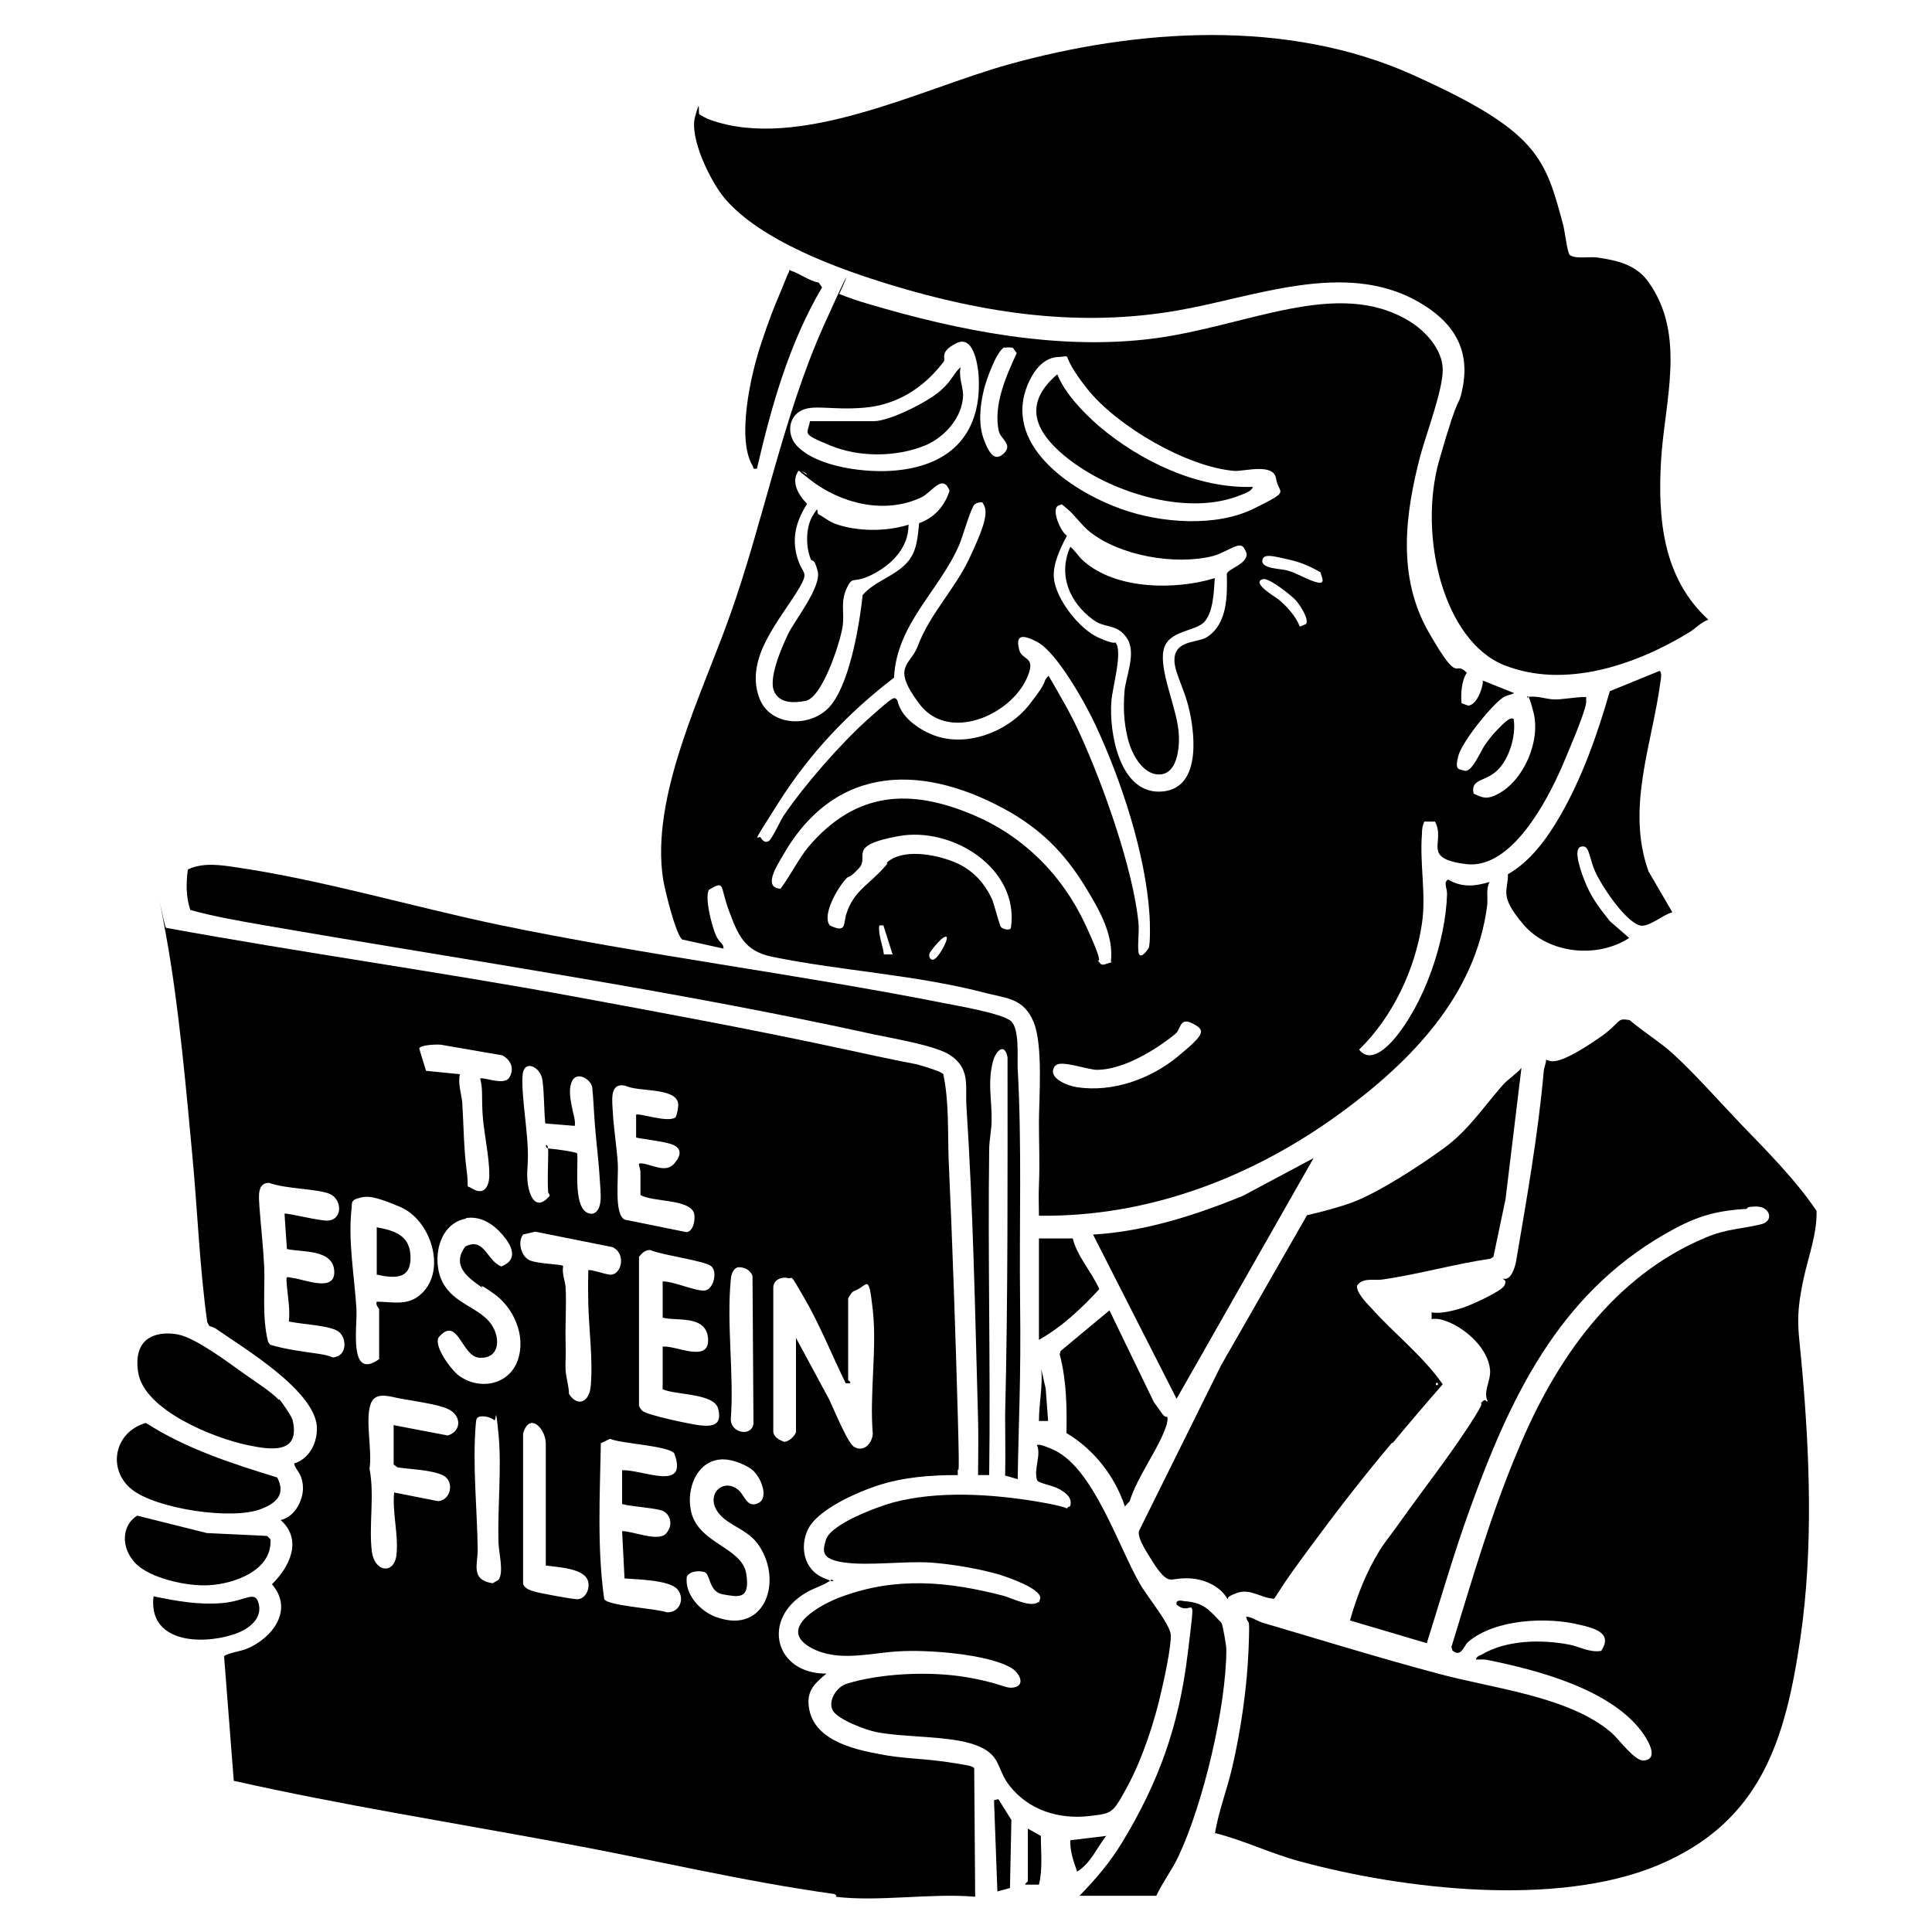 <?xml version="1.0" encoding="UTF-8"?>
<svg id="Layer_1" xmlns="http://www.w3.org/2000/svg" version="1.1" viewBox="0 0 400 400">
  <!-- Generator: Adobe Illustrator 29.7.1, SVG Export Plug-In . SVG Version: 2.1.1 Build 8)  -->
  <path d="M173.2,392.5c0,0-.3-.4-.7-.4-18.8-2.6-37.8-7.2-56.5-10.6-22.6-4.2-45.3-7.8-67.6-12.8l-2-25.7c0-.6,3.7-1.2,4.6-1.6,5.4-2.2,9.9-8.1,5.3-13.4,3.7-3.6,6.4-9.2,1.8-13.3,3-.6,4.9-4.4,4.6-7.2s-1.5-3-1.8-4.5c3.2-1,4.9-4.4,4.7-7.7-.6-7.5-15-16.1-20.9-20.2-.4-.3-1-.4-1.4-.6l-.4-.8c-1.6-11.5-2-23.1-3.1-34.7s-2.7-30.7-5.5-45.8-.3-1,.1-1.1c27.9,5.1,55.9,9,83.8,14.1,19,3.5,38.5,7.1,57.4,11.2s11.6,2.2,16.4,3.6c.6.2,3.1,1,3.3,1.4,1.2,5.7.9,11.7,1.1,17.5.8,17.6,1.4,35.4,1.9,53.1s-.1,8.3,0,12.4c-5.6,0-11.3.4-16.7,2.2s-12.5,5.3-14.3,9-.8,8.3,3,10,1.5,0,1.8.5c-1.6,1.2-3.5,1.6-5.3,2.7-9.3,5.5-6.3,16.8,4.3,16.7-2.1,1.8-3.9,3.2-3.7,6.3.5,7.3,8.9,9.3,14.8,10.4,4.6.9,9.2.9,13.8,1.6s5.3.8,5.7,1.3l.2,26.6c-9.1-.8-20.1,1.1-28.9,0ZM99.5,223.3c.4-.4,4.5,1.4,5.8,0,1.3-1.8.6-3.8-1.3-4.8l-12.7-2.2c-.7-.1-4.4,0-4.5.8l1.4,4.6,7,.7c-.4,2,.3,4,.5,5.8.3,4.7.3,9.4.9,14s-.4,2.9,1.2,3.9c2.6,1.6,3.6-.8,3.5-3.1,0-3.6-1.2-8.8-1.4-12.6s.1-4.8-.5-7.2ZM113.5,246.9c-.2-2.6,0-5.7,0-8.4s-1.2-.8.2-.7,5.6.7,5.8,1c.3,2.7-1.1,12.6,3.1,12.5,2.4-.5,1.7-4.7,1.6-6.8-.2-3.7-.7-7.5-1-11.2s-.3-5.5-.6-8.3c-.5-1.8-3.3-3.2-4.2-1.1s0,4.9.1,5.7.7,2.3.5,3.5l-6.1-.5c-.3-2.8-.2-6.2-.6-9s-3.8-4.3-4.1-1.1.7,9.5,1,14-.2,5.3,0,7.9,1.5,6.8,4.6,3.2c0-.5-.4-.7-.4-.9ZM139.9,231.2c.3-.4.6-2.2.5-2.8-.6-3.3-8.3-2.3-10.9-3.6-3.5-.8-2.7,3.4-2.6,5.8s.8,7,1,10.2-.8,10.5,1.4,11.7l12.8,2.6c1.5-.1,1.9-2.7,1.6-3.9-.9-3-8.7-2.3-11.1-3.8,0-1.5,0-3.1,0-4.6s-1-2.1.5-1.9c2.1.3,4.8,2,6.5,0s1.3-3.2-.3-3.9-7.3-1.3-7.6-1.5v-4.7c.4-.5,7,1.9,8.3.4ZM58.9,251.3c.3-.3,7.5,1.6,9.1,1.4,3-.3,2.8-4.4.3-5.5s-9-1-12.6-2.3c-2.5,0-2.1,2.9-2,4.8.3,4.1.8,8.4,1,12.6s-.5,10.4.8,15.5l.4.6c3.3,1,6.7,1.4,10.1,1.9s2.4,1,3.6.6c2.2-.6,2.2-3.9.5-5.2s-7.6-1.5-10.3-2.1c.3-2.5-.2-4.9-.4-7.3s-.2-1.9,1.3-1.7c2.7.4,8.8,3,8.5-1.5s-6.6-3.8-9.8-4.5l-.5-7.4ZM78.5,281.4v-10.3c0-.2-.8-.9-.5-1.6,3.4,0,6.5,1,9.3-1.7,5.2-4.9,1.9-15.2-4.4-17.9s-7.3-2.2-8.8-1.8-1.2,1.1-1.3,2c-.8,6.9.6,14.1,1,21,.2,3.6-1.7,14.8,4.7,10.3ZM96.5,252.3c-5.7,1-7.2,8.5-4.9,13.1,2.3,4.6,7.8,5.3,10.2,8.9,1.9,2.9,1.6,7.1-2.6,6.8-3.7-.3-4.4-8.9-8.4-4.2-1,1.9,2.6,6.7,4.2,7.9,4.2,3.1,10.4,2,12.2-3.2s-1-11-5-13.8-1.8-.8-2.5-1.3c-3-2.1-6.2-4.5-3.4-8.4,4-2.1,4.5,3,7.5,4.1,3.6-1.4,2.2-4.3.2-6.6s-4.6-3.9-7.6-3.4ZM121.8,263c.3-.3,3.7.9,4.5.9,2.3.2,3.5-4.3.5-5.7l-16-3.2-2.5.6c-1.2,1.5-.4,4.5,1.3,5.3s6.6.8,7,1.2c-.3,1.6.4,3,.5,4.4.2,3.6-.1,7.5,0,11.2s-.1,4.4,0,6,.7,3.3.7,4.9c1.8,2.8,4.2,1.7,4.5-1.6.5-5.6-.4-11.8-.5-17.2s0-4.5,0-6.8ZM137.2,287.7v-8.9c2.7-.3,9.7,3.5,9.4-1.6s-6.7-3.6-9.4-4.4v-7.5c2.3,0,6.7,2,8.6,1.9s2.8-3.8,1.5-5-10.2-2.3-12.7-3.4c-1.1,0-1.7.7-2.3,1.4v30.8c.1.4.4.8.7,1.1,1,.9,10.1,2.8,11.9,3,2.8.3,4.6-.1,3.8-3.4s-8.7-2.8-11.6-4.1ZM152.5,262.5c-.8.3-1.2,1.7-1.2,2.5-.9,9.1.7,19.7,0,28.9,0,2.7,4.2,3.7,4.7.9l-.2-30.6c-.4-1.3-1.9-2-3.2-1.8ZM164.8,296.3v-19.3l6.8,12.6c1,2,3.9,9.3,5.3,10,2,1.1,3.7-.8,3.8-2.8-.7-8.2.9-17.6,0-25.6s-1-4.9-3.9-3.9c-.4.1-1.2,1.4-1.2,1.6v16.8c0,.1.9.6.2.7h-.7c-2.8-5.7-5.4-12.2-8.6-17.7s-2.2-3.8-3.4-4.1-3,.3-3,2v29.9c.2,1.1,1.2,1.6,2.2,2,.9.1,2.3-1.2,2.5-2ZM81.7,295.1l11,2.1c3-.9,2.8-4.3,0-5.5-1.8-.9-7.3-1.7-9.6-2.1s-5.5-1.7-6.4,1.2c-1.1,3.3.4,9.7-.2,13.3,1.1,5.5-.2,11.8.5,17.2.6,4.3,4.7,4.7,5.1.5s-.9-8.6-.5-12.8l9.1,1.8c2.7-.2,3.4-4.1,1.1-5.3s-7-1.3-9.5-1.7l-.8-.6v-8.2ZM99.3,293.3c-.8.2-.7.9-.8,1.6-.7,8.5.3,17.5.4,26,0,3-1.5,6.2,3.1,6.9l1.2-.7c1.2-1.5,0-5.9,0-7.9-.2-7.1.7-15.5,0-22.4s-.4-2.2-.9-2.8c-.8-.6-2-.9-3-.7ZM113,324v-24.9c.1-3.3-3.4-6.9-4.7-2.3v31.2c.5,1,1.4,1.2,2.3,1.5s8.3,1.7,9.1,1.6c1.5-.2,2.4-2,2.1-3.5-.5-3-6.5-3.1-8.9-3.5ZM128.8,304.4c4.2-.2,13.8,4.6,10.8-3.5-1.3-1.6-11-2-13.3-3l-1.9.9c-.2,10.7-.8,21.8.7,32.3.9,1.4,10.7,1.9,12.9,2.7,2.6.2,3.9-2.7,2.3-4.7s-8.5-2.1-11-2.3l-.5-9.8c2.3,0,7.5,2.3,9.1.5s.8-3.9-.5-4.6-6.3-.9-8.6-1.5v-7ZM148.8,302.2c-4.7.7-6.6,6.1-5.8,10.3,1.2,7.1,10.6,7.7,11.5,13.3s-1.8,4.8-4.8,4.3-2.6-4.2-3.8-4.6-3.1-.2-3.7.9c-.5,3.6,2.7,7.2,6.1,8.4,10.4,3.8,14-8.1,8.4-15.4-2.3-2.9-5.8-3.5-7.9-6.1-3-3.8,1-7.6,4.2-4.7,1.2,1.1,1.7,3.7,4,2.6s.5-5.6-1.4-7-5-2.3-6.6-2Z"/>
  <path d="M223.5,392.5c3.4-3.5,6.3-6.9,8.8-11,7.7-12.7,11.8-24.3,13.6-39.1s1.1-7.2-2.3-10.2c-.2-1.1,1-.8,1.6-.7,4.1.3,5.1,1.8,7.7,4.5.3.6,1,4.7,1,5.5,0,11.8-4.8,32-9.9,42.8-1.3,2.8-3.3,5.4-4.6,8.2h-15.9Z"/>
  <path d="M307,140.9l6.5,2.6c-.8.4-1.5.4-2.3.9-2.5,1.7-8.6,9.3-9.3,12.2s0,2.6,1.5,3c1.5,0,3.1-4,4-5.3s1.7-2.3,2.5-3.1,2.8-3.1,3.5-2.3c.5,3.4-.9,8.2-3.4,10.6s-5.6,1.7-4.9,4.8c2,1,2.9,1.2,5,.1,5.4-2.8,8.9-11,7.4-16.9s-1.4-2-1.2-3.2c1.9-.3,3.6.4,5.3.5s4.4-.5,6.8-.5c0,.4,0,.8,0,1.2-.3,2.3-3.9,10.6-5,13.2-3.1,7.1-10.5,21.4-19.9,20.2s-4.1-4.5-6.4-8.8h-2.2c-.4.8-.5,1.6-.5,2.5-.5,6.3.9,12.5,0,18.6-1.4,9.5-6.1,19.4-13,26.1,2.1,2.8,5.3,0,7-1.9,6.5-7.5,10.9-20.5,11.2-30.3,0-1.3-.8-2.4.2-3,2.9,1.7,5.6,1.4,8.6.5-.8,1.5-.3,3.2-.5,4.9-2.4,18.6-15.8,32.3-30.3,42.9-18.2,13.3-39.7,21.6-62.5,21.3,0-2.1-.1-4.2,0-6.3.2-4.9,0-8.3,0-13s.9-16-1.1-20.8-5.4-4.9-9.5-5.9c-14.7-3.9-29.8-4.6-44.6-7.6-5.8-1.2-7.1-4.5-9-9.6s-.7-6.3-4.1-4.3c-1,1.5.6,7.6,1.4,9.4s1.6,1.6,1.6,2.8l-8.6-1.9c-1.4-1.4-3.5-10.1-3.9-12.4-2.7-17.2,8.1-38.5,13.8-54.6,7-19.6,11-41.3,19.5-60.2s2.5-4.3,3-6.5c2,.8,4,1.5,6.1,2.1,18.8,5.6,39.5,9.7,59,7.2s38.2-12.7,53.1-3.6c3.3,2,6.8,5.8,6.9,9.9s-3.2,12.8-4.6,17.8c-3.2,12.2-4.9,25.2,1.7,36.7s5.1,5.5,7.9,8.4c-1.1,1.5-1.3,4.5-1.1,6.3l1.4.5c1.7-.2,2.8-3.2,3-4.7ZM164.9,92.2c4.2,4.6,14.7,5.8,20.6,5.2,11.7-1.1,17.9-8,17.1-19.8-.2-2.3-1.1-8.4-4.7-6.5s-1.9,3-2.6,3.9c-4.1,5.3-9.5,8.8-16.3,9.4s-10.7-.8-13.3.7-2.7,5-.8,7.1ZM208,71.9c-1.6.5-3.9,7-4.3,8.8-.8,3.3-1.2,7.1,0,10.3s2.4,4.6,4.2,2.8-.7-2.9-1.1-4.5c-1.2-5.4,1.5-11.4,3.7-16.2l-.8-1.1c-.6-.1-1.2-.1-1.7,0ZM219.2,73.9c-3,.1-4.9,2.5-6.1,5-6.1,13,8.7,22.8,19.1,26.5,8.1,2.9,19.5,3.8,27.4-.1s5.1-2.9,4.6-6.2-6.5-1.5-8.6-1.6c-9.9-.8-24.4-9.3-30.5-17s-2.7-6.8-5.7-6.6ZM167,98.1c-.3-.3-1.4-.8-1.7-.6-1.6,2.3,0,5,1.8,6.8-2.2,3.5-3.2,6.9-2.1,10.9s2.6,2.8.5,6.5c-3.9,6.6-11.4,14.4-8.3,22.8,2.2,5.9,10.4,6.2,14.4,2s6.2-15.8,7-23.3c2.7-3.1,7-3.9,9.6-7.2,1.7-2.3,1.8-4.9,2.1-7.7,3.2-1.1,5.3-3.6,6.3-6.7-1.4-3.6-3.6.2-5.7,1.3-7.6,3.7-16.8,1.4-23.2-3.6s-.4-.8-.6-1ZM203.5,104c-.7,0-1.1,0-1.7.4-.8.7-2.5,6.8-3.2,8.4-4.1,9.5-13,16.4-13.5,27.5-9.5,7.3-17.3,15.5-23.8,25.7s-4.2,6.7-3.8,7.4,1,1.2,1.7.7,2.4-4.3,3.1-5.3c4.2-6.2,11.8-14.9,17.4-19.9s5.4-4.7,6.1-3.9c.7,3.4,4.1,5.8,7.2,7.1,6.9,2.8,15.6-.5,20.1-6.2s2.4-4.4,4-6c2.3,4,4.7,8,6.6,12.3,4.7,10.3,10.9,27.7,12,38.8.2,2-.2,4.1,0,6s1.7,0,2.1-.7.3-5.4.2-6.8c-.8-12.6-5.8-27.8-11.1-39.2-2-4.4-8-15.1-12-17.3s-4.5-.9-3.9,1.5,3.7,1.2,1.6,5.9c-3.4,7.7-16.2,13.3-22.2,5.4s-1.9-8-.4-12c2.5-6.7,7.7-11.8,10.7-18.2s4.2-9.8,2.7-11.5ZM230.9,133c1.7,1.6-.7,9.8-.8,12.2-.5,6.3,1.6,18.9,10,18.7s7.4-11.1,6.2-16.6-3.8-8.9-3-11.8,4.9-2.5,6.6-3.6c4.3-2.8,4.2-8.7,4.1-13.1.3-1.1,4.3-2,4.1-4.2-.4-1-.7-1.9-1.9-1.6s-3.4,1.7-5,2.1c-7.8,2-19.4,0-25.7-5.1-1.6-1.3-3.1-3.5-4.6-4.7s-.8-.9-1.6-.7c-1.9.5.3,5.6,1.6,6.3-1.3,2.5-3,5.9-2.7,8.8.4,4.3,5.2,10.5,9.2,12.3s3.3.7,3.8,1.1ZM273.4,118.5c-2.2-1.3-4.4-2.2-6.8-2.7s-4.8-1.3-5.2,0c-.6,2,3.7,1.9,5.1,2.3,2.2.6,4.4,2.1,6.3,2.5s.6-1.5.6-2.2ZM269.2,129.7l1.2-.5c.7-1-1.3-4-2.1-4.9s-5.5-4.7-6.8-4.4c-2.7.7,2.9,3.9,3.2,4.2,1.7,1.4,3.6,3.5,4.4,5.6ZM230,199.1c.6-5.2-2.1-10.2-4.7-14.5-4.2-7.1-8.8-12.1-15.9-16.3-17.7-10.2-36.3-10.5-47.3,8.8-1.1,1.9-4.3,6.7-.5,6.9,2.1-2.8,3.6-6,5.8-8.7,9.8-11.5,21.1-12.2,34.5-6.4,10.2,4.4,18.1,12.4,22.8,22.5s2,6.7,2.7,7.6.7.7,1.2.7l1.6-.5ZM207.3,192c.3.3,1.7.8,2,.1,1.8-12.3-12.1-21-23.2-19s-5.9,4.2-8.3,6.7-1.7,1.2-2.6,2.1c-1.7,1.8-5.1,7.5-3.4,9.7,3.6,1.7,2.7-.3,3.5-2.6,1.4-4.2,4.1-5.6,6.9-8.5s.8-1.4,1.4-1.9c3.3-3,10-1.7,13.8-.2s6.4,4.3,8,7.8c.5,1.2,1.5,5.4,1.9,5.8ZM182.9,191.6c-.9,0-.9-.2-.9.7,0,1.7.8,3.6,1,5.3h1.8s-1.9-6-1.9-6ZM196,194c-.6-.6-3.2,2.7-3.5,3.3s0,1.3.5,1.4c1.1.2,3.4-4.2,3-4.7ZM218.5,220.6c-2,2.5,2.5,4.2,4.5,4.5,7.4,1.1,15.2-1.7,20.9-6.4s5.7-5.4,3-6.8-2.4,1.2-3.5,2.1c-4.1,3.4-10.9,7.5-16.3,7.5-1.8,0-7.6-2.1-8.5-.9Z"/>
  <path d="M251.5,379.9c.7-4.7,2.5-9.2,3.6-13.9,1.8-7.7,3.1-16.7,3.4-24.5s0-4.5-.5-6.8c1.2.1,2.1.8,3.2,1.2,12.2,3.6,24.5,7.4,36.9,10.7,11.1,3,26.7,4.6,35.5,12.1,1.6,1.4,4.8,5.9,6.7,5.8,3.4-.3.7-4.5-.4-6-6.6-8.8-21.5-12.7-31.8-14.8-.8-.2-1.6-.1-2.5-.1,0-.6.7-.8,1.1-1,5.2-3.1,12.4-3.2,18.2-2.1,2.1.4,4.2,1.7,6.6,1.3,2.5-3.7-1.4-4.7-4.4-5.4-6.8-1.7-17.7-1.2-23.2,3.6-.8.7-1.4,3.3-3.2,1.7l-.2-.7c4.2-13.7,8.2-27.6,13.8-40.8,7.7-18.6,19.7-36,38.9-44,4.3-1.8,7.1-1.7,11.3-2.7,2.9-.6,2-3.7-.8-3.7s-1.5.5-2.3.5c-6.8.4-10.8,1.8-16.7,5.2-22.1,12.7-32.1,34-40.4,57-3.3,9.1-6,18.5-8.9,27.7l-15.9-4.7c1.4-5,3.4-10.1,6.2-14.6,1.2-1.9,2.8-3.8,4.1-5.7,4.7-6.6,9.8-13.1,14.2-19.8s1.9-4.1,2.8-5.1.8.1,1.2-.2c-1-2,.7-4.2.5-6.5-.4-4.3-4.7-8.2-8.4-9.8-1.2-.5-2.3-.9-3.7-.7v-1.4c1.8.4,4.8-.4,6.6-1s8-3.4,8.5-4.6-.1-.9-.3-1.4c1.6.6,2.5-2.4,2.7-3.6,2.2-13,4.5-25.9,5.7-39.1,0-.9.5-1.7.5-2.6.5.2,1.1.4,1.7.3,2.5-.2,7.4-3.5,9.7-5.1s3.4-3.1,4-3.4,1.7,0,1.9,0c2.8,2.4,6.1,4.4,8.9,6.9,4.6,4.2,9.8,10.1,14.2,14.7,5.5,5.7,11.2,11.4,15.6,17.9.1,4.9-1.7,9.4-2.7,14.1-1.8,8.4-1,10.4-.3,18.6,1.6,18.1,2.3,37.3-.3,55.4-3.1,21.3-8.1,38.4-29.6,47.4-20.9,8.7-52.6,5-74-.8-6-1.6-11.7-4.4-17.7-5.9Z"/>
  <path d="M324.9,52.7c1,1,4.2.4,5.7.6,4.2.6,8.2,1.5,10.7,5.1,7.9,11,3.3,24.8,2.6,37-.7,12.1.4,24.3,9.8,32.9-1.5.5-2.6,1.8-4.1,2.7-11,6.7-25.7,11.7-38.2,6.7s-17.9-26.8-13.4-42.5,3.8-10,4.8-14.8c1.7-8.4-2.2-14-9.3-18-15.2-8.6-34-.8-49.8,1.9-20.2,3.5-39.8.6-59.2-5.3-10.9-3.3-27.2-9.2-34.6-18.1-2.8-3.4-7.2-12.3-6-16.7s.6-.9.9-.5c.7.4,1.4.8,2.2,1.1,18.4,6.6,43.7-6.4,61.6-11.4,26.9-7.5,57.9-9.6,83.9,2.1s27.4,17.1,31.2,31.3c.3,1.3.8,5.5,1.3,6Z"/>
  <path d="M288.2,298.7c-6,7.1-11.7,14.5-17.3,22.1s-4.8,6.8-7.1,10.2c-2.7-.1-4.9-2.2-7.7-1.2s-1.5,1.3-2,1.2c-1.4-2.5-4.6-4-7.5-4.2s-3.8.5-4.8.1c-1.4-.6-3-3.3-3.8-4.6s-2.5-3.9-2.2-5.3l17-34.3,17.8-31.1c3-.7,6.5-1.6,9.5-2.7,5.5-2.1,14.1-7.7,19-11.3s8.2-8.6,11.9-12.8c1.2-1.4,2.8-2.3,4-3.7l-3.3,27.2-2.5,11.9-.6.4c-7.5,1.1-14.8,3.2-22.3,4.3-1.7.3-4-.5-5.3,1.2-.4,1.2,1.8,3.6,2.8,4.6,4.8,5.4,10.7,9.9,14.9,15.9-3.5,4-7,8.1-10.4,12.2ZM297.5,286.3c-.3,0-.3.5,0,.5s.3-.5,0-.5Z"/>
  <path d="M215,331.9c.2-.2.3-.8.4-1.1-.2-2-6.4-4.1-8.2-4.7-4.3-1.3-10.2-2.3-14.7-2.6-5.5-.3-12.6.7-17.7,0s-4.4-2.6-3.8-4.7c1-3.3,10.6-6.8,13.8-7.7,9.3-2.5,20.5-1.8,30-.2s4.5,1.9,6.8.9c.4-1.8-.9-2.7-2.3-3.5s-4.4-1.2-4.6-1.9c-.7-2.3.9-5.1,0-7.2.4-.4,3.1.8,3.7,1.1,8.1,4,13.1,19.8,17.6,27.6,1.4,2.5,6.3,8.4,6.4,10.6s-1.2,8.5-1.9,11.4c-1.4,6.4-4,14.3-7.1,20s-3.1,5.5-7.9,6.1c-6.3.7-12.5-1.2-16.5-6.3-2.8-3.6-1.6-6.4-7-8.4s-14.5-1.5-20.6-2.7c-2.1-.4-8-2.6-9-4.5s.7-4.8,2.9-5.5c7.1-2.2,17.2-2.6,24.5-1.4s8.2,2.4,9.9,2.2c2.6-.3,1.6-2.8-.2-4-4.9-3-17.8-3.9-23.5-3.5-5.8.3-12.4,2.3-18-.7-7.4-4,2-9.1,6.2-10.6,11.3-4.2,22.1-3.2,33.6-.2,1.8.5,5.8,2.6,7.3,1.2Z"/>
  <path d="M210.9,306.3l-2.8-.8c.1-4.2,0-8.4,0-12.5.6-24.6.5-49.4.5-74.1-.6-3.1-2.4-1.4-3,.8-1.2,4.4-.2,8.2-.3,12.3,0,1.9-.5,4.1-.5,6-.3,22.4.3,44.9,0,67.4h-2.3c0-3.8.1-7.6,0-11.4-.6-21.5-1-43.3-2.4-64.8-.3-4.3.9-7.8-3.3-10.7-2.9-2-11.9-3.5-15.7-4.3-41.8-9.2-84.1-15.3-126.2-22.6-5.1-.9-10.5-1.8-15.5-3.2-.9-2.7-.9-5.6-.5-8.4,3.2-1.5,6.9-.9,10.2-.4,17.7,2.6,36.6,8.2,54.3,11.9,30.4,6.3,61.2,10.1,91.6,16.1,3,.6,12.5,2.2,14.3,3.8s1.3,7.2,1.4,9.8c.9,16.1.3,32.4.5,48.4s-.3,24.4-.5,36.6Z"/>
  <path d="M346.2,188.9c-1.8.4-4.9,3.2-6.7,2.7-3.1-.9-8-8.3-9.3-11.3s-1.1-5.5-2.9-5,.3,5.9.8,7.1c1.2,3.2,3.1,5.7,5.2,8.3l4,3.5c-6.6,4.3-16.7,3.3-21.9-2.8s-3.1-7-3.2-10.4c4.6-2.6,8.1-7.4,10.7-11.9,4.7-8.1,7.8-17,10.4-26l10.3-4.2c.5.3.3,1.5.2,2.1-1.7,13-7.2,26.2-2.5,39.4l4.9,8.4Z"/>
  <path d="M272,239.7l-28.4,49.9-17.3-34c10.6-.6,21.2-4,31-8l14.8-7.9Z"/>
  <path d="M241.6,293.3c.3.4,0,1.3-.1,1.8-1.6,4.9-6,10.5-7.6,15.7l-1,1.1c-2.1-6.3-6.4-11.8-12.1-15.2.1-5.5,0-11-1.4-16.3l.2-.7,10.1-8.4,9.2,19c.6.8,1.2,1.7,1.8,2.5s1,.4,1.1.6Z"/>
  <path d="M57.8,289.7c.6.6,2.7,3.7,2.8,4.4,1.6,7-4.6,6.1-9.3,5.1-6.9-1.4-21.5-7.2-22.7-15.1s4.7-8.5,8.3-7.8,10.4,5.8,13.2,7.8,6,4,7.6,5.7Z"/>
  <path d="M57.4,305.9c1.8,3.5-.2,5.3-3.3,6.5-5.9,2.4-21.9,0-26.9-4.1s-3.6-11.8,3-13.7c8.4,5.4,17.8,8.4,27.2,11.3Z"/>
  <path d="M28.4,313.8l14.4,3.6,12.5.6.7.7c.4,6.4-7.4,9.2-12.7,9.5-4.4.3-12.4-1.4-15.4-4.7s-2.6-7.8.5-9.7Z"/>
  <path d="M156.8,97c-1.1.2-.7-.1-1-.6-3.3-5.5-.4-18.6,1.6-24.7s2.8-7.9,4.3-11.5,1-2.6,1.5-3.6-.1-.8.7-.5c1.6.5,3.7,2.1,5.6,2.4l.7,1c-6.8,11.5-10.5,24.6-13.5,37.6Z"/>
  <path d="M222.1,256.4c.9,3.7,3.9,6.9,5.5,10.5-3.7,4-7.7,7.8-12.5,10.5v-21h7Z"/>
  <path d="M31.8,330.5c4.8,1,9.3,1.8,14.2,1.4s6.9-2.9,7.6.3-2.5,5.4-5.6,6.3c-6.8,2.1-17.4,1.4-16.2-8.1Z"/>
  <polygon points="206.7 372.5 209.4 376.8 209.1 390.9 206.5 391.6 205.8 372.7 206.7 372.5"/>
  <path d="M212.8,378.6l2.7,1.5c0,3.4.4,6.9-.4,10.1h-2.8c-.2-.2.5-.6.5-.7v-11Z"/>
  <path d="M229.1,380c-2,2.5-3.2,5.7-6.1,7.5-.7-2.1-1.5-4.2-1.4-6.5l7.5-.9Z"/>
  <path d="M217,294.2h-1.9c0-3.6.8-7.1.5-10.7l.9,4,.5,6.7Z"/>
  <path d="M78,254.1c3.9.7,7,1.8,7,6.3s-3.3,4.3-7,3.5v-9.8Z"/>
  <path d="M251.5,119.9c-.2,2.7-.3,6.7-2.1,8.8s-7.6,1.7-8.5,5.9,2.6,11.7,3.1,16.7c.3,2.7,0,8.5-3.5,9s-6.1-3.7-7-7.4-.9-6.5-.7-9.6,2.6-8.1.5-11.2-4.5-1.9-7-3.8c-4.9-3.6-7.3-9.3-4.7-15.1,1.1.9,1.7,2.1,2.8,3,6.7,5.9,18.9,6,27.1,3.5Z"/>
  <path d="M188.1,108.7c0,4.8-3.6,8.3-7.6,10.3s-3.9,0-5.2,2.8-.5,4.8-.8,7.6-4.1,15-7.7,15.7-5.6,0-6.5-1.9c-1.3-2.7,1.6-9.3,2.9-12s6.9-9.7,6.1-12.9-1.2-1.7-1.5-2.7c-1-2.5-1-6.5.5-8.9s.6-.5,1.2-.2c1,.5,2,1.4,3.3,1.9,4.6,1.7,10.8,1.7,15.4.2Z"/>
  <path d="M259.4,100.8c-.3.9-1.5,1.3-2.3,1.6-10.8,4.6-26.4-.2-35.4-7s-9-12.6-2.8-17.9c1.6,4,5.4,7.9,8.6,10.7,8.6,7.3,20.5,13,31.9,12.6Z"/>
  <path d="M167.6,87.2h13.3c3.3,0,11.2-4,13.8-6.3s2.6-3.5,4.2-4.9c-.5,1.9.5,4.1.5,5.8-.1,4.6-3.8,8.7-7.8,10.4-6.1,2.5-13.8,2.5-19.8,0s-4.6-2.2-4.1-5Z"/>
</svg>